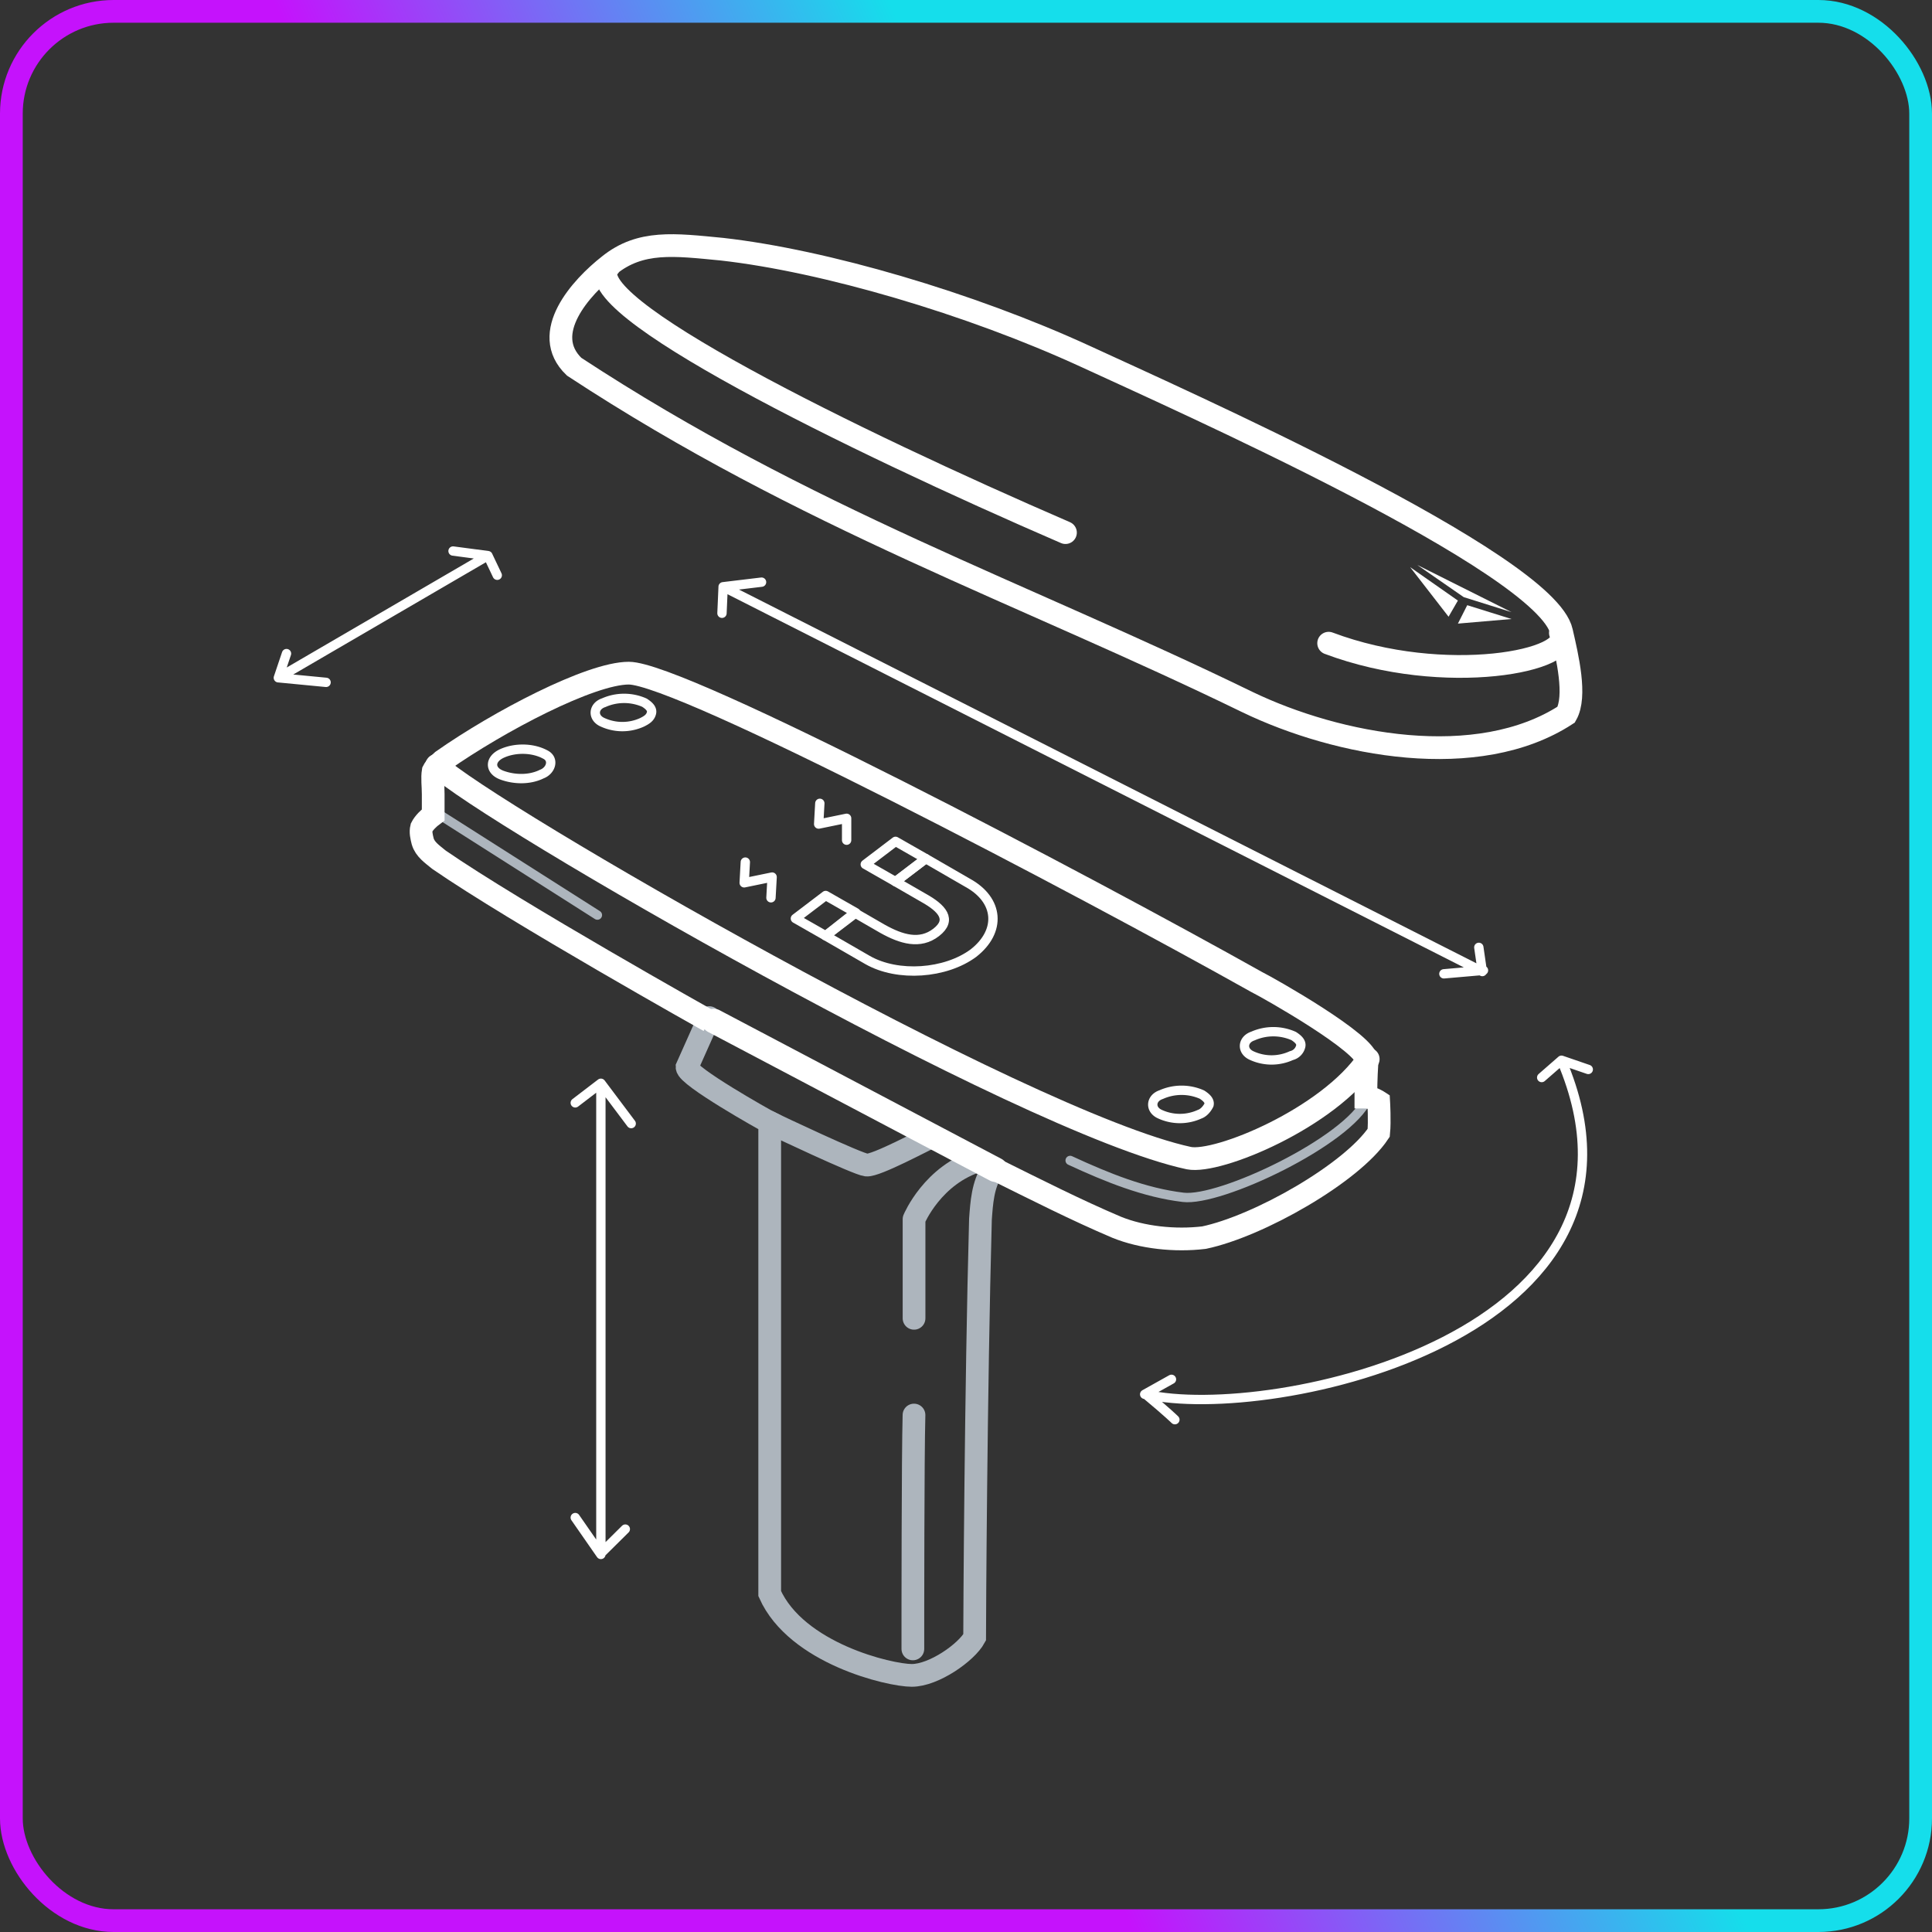 <svg xmlns="http://www.w3.org/2000/svg" width="85" height="85" fill="none" viewBox="0 0 85 85"><rect x="0" y="0" width="85" height="85" fill="#333333" stroke="none"/><rect width="84" height="84" x=".5" y=".5" stroke="url(#paint0_linear_266_473)" rx="4.5"/><path stroke="#ADB5BD" stroke-linecap="round" stroke-miterlimit="10" stroke-width=".411" d="m19.111 35.698 7.172 4.562M47.082 51.055c1.64.76 3.279 1.42 4.97 1.622 1.639.203 7.274-2.483 8.093-4.308"/><path stroke="#ADB5BD" stroke-linecap="round" stroke-linejoin="round" d="M40.212 62.256c-.05 1.774-.05 8.768-.05 10.289M43.084 51.055c-2.05.608-2.87 2.584-2.87 2.584V58M41.037 49.99c-.358.152-2.51 1.318-2.92 1.267-.41-.05-3.944-1.723-4.252-1.875"/><path stroke="#ADB5BD" stroke-linecap="round" stroke-miterlimit="10" d="m31.2 44.77-.973 2.18c0 .405 3.432 2.33 3.637 2.432v20.73c1.178 2.636 5.276 3.598 6.25 3.598.973 0 2.408-1.013 2.766-1.672 0-.76.051-10.897.256-18.398.051-.71.103-1.52.512-2.13"/><path stroke="#fff" stroke-linecap="round" stroke-linejoin="round" stroke-width=".411" d="M28.253 31.777a2.09 2.09 0 0 1-1.742 0c-.461-.203-.41-.71.05-.861a2.21 2.21 0 0 1 1.794 0c.154.101.358.253.307.456-.05.203-.205.304-.41.405ZM23.834 34.057c-.512.254-1.178.254-1.741.051-.564-.203-.564-.71 0-.963.563-.253 1.331-.253 1.895.05.41.203.256.71-.154.862Z"/><path stroke="#fff" stroke-linecap="round" stroke-linejoin="round" d="M19.213 33.67c2.1 2.028 25.768 15.712 33.094 17.283 1.28.254 6.147-1.773 7.889-4.358"/><path stroke="#fff" stroke-linecap="round" stroke-linejoin="round" stroke-width="1.082" d="m31.404 44.922 12.398 6.539"/><path stroke="#fff" stroke-miterlimit="10" d="M43.803 51.46c1.741.862 3.534 1.774 5.327 2.535 1.127.456 2.562.608 3.842.456 2.408-.507 6.506-2.839 7.685-4.612.051-.507 0-1.369 0-1.369s-.308-.203-.564-.203c0-.253 0-.81.051-1.57.052-.761-4.354-3.245-4.866-3.498-7.685-4.308-25.307-13.583-27.613-13.583-1.69 0-5.737 2.128-8.196 3.852-.154.152-.308.253-.41.456-.051.304 0 .659 0 1.014v.912c-.205.152-.41.355-.512.557-.052.203 0 .406.05.609.103.354.41.557.718.81 3.381 2.332 11.885 7.096 11.885 7.096"/><path stroke="#fff" stroke-linecap="round" stroke-linejoin="round" stroke-width=".411" d="M52.78 49.02a2.09 2.09 0 0 1-1.742 0c-.461-.203-.41-.71.051-.862a2.209 2.209 0 0 1 1.793 0c.154.102.359.254.308.456-.103.203-.256.355-.41.406ZM56.815 46.443a2.09 2.09 0 0 1-1.742 0c-.46-.203-.41-.71.051-.862a2.21 2.21 0 0 1 1.793 0c.154.101.359.253.308.456a.553.553 0 0 1-.41.406Z"/><path stroke="#fff" stroke-linecap="round" stroke-linejoin="round" stroke-miterlimit="10" stroke-width=".411" d="M51.69 62.46s-.306-.305-1.28-1.116c5.482 1.267 23.463-2.585 18.289-14.698l1.178.405M50.361 61.344l1.179-.659M68.7 46.646l-.872.761M65.062 41.68l.154 1.064-33.401-16.929-.051 1.166M31.814 25.815l1.691-.203M65.267 42.692l-1.742.152M27.511 67.274l-1.075 1.065v-20.68l-1.127.862M26.438 47.66l1.332 1.773M26.436 68.389l-1.127-1.622M12.605 28.755l-.359 1.065 9.221-5.373.41.862M21.468 24.446l-1.536-.203M12.246 29.819l2.1.202"/><path stroke="#fff" stroke-miterlimit="10" d="M54.87 30.883c3.996 1.926 10.143 3.092 14.037.557.46-.81.051-2.534-.205-3.649-.666-3.04-17.008-10.289-20.953-12.113-5.071-2.332-11.475-4.207-15.983-4.714-2.1-.203-3.586-.405-4.97.71-1.229.963-3.073 2.99-1.536 4.46 10.194 6.69 19.723 9.934 29.61 14.749Z"/><path stroke="#fff" stroke-linecap="round" stroke-linejoin="round" d="M58.455 28.298c5.123 1.926 10.912.76 10.195-.456M26.794 11.725c-1.588 1.621 10.707 7.653 20.082 11.708"/><path fill="#fff" d="m66.5 27.234-1.948-.608-.41.81 2.357-.202ZM62.348 24.852l2.049 1.419 2.1.659-4.15-2.078ZM62.041 24.953l2.1 1.47-.41.71-1.69-2.18Z"/><path stroke="#fff" stroke-linecap="round" stroke-linejoin="round" stroke-miterlimit="10" stroke-width=".411" d="m36.324 41.171 1.845 1.065c1.331.76 3.432.608 4.661-.305 1.23-.963 1.127-2.331-.256-3.091l-1.844-1.065-1.332 1.014 1.23.71c.82.456 1.28.963.563 1.52-.717.558-1.537.304-2.357-.152l-1.23-.71-1.28 1.014Z"/><path stroke="#fff" stroke-linecap="round" stroke-linejoin="round" stroke-miterlimit="10" stroke-width=".411" d="m39.4 38.79 1.332-1.014-1.332-.76-1.332 1.013 1.332.76ZM37.658 40.158l-1.332-.76-1.332 1.013 1.332.76 1.332-1.013ZM32.791 37.928l-.05.912 1.229-.253-.051.912M36.069 35.343l-.051.912 1.23-.253v.963"/><defs><linearGradient id="paint0_linear_266_473" x1="9.5" x2="32.713" y1="-4" y2="-14.348" gradientUnits="userSpaceOnUse"><stop offset=".025" stop-color="#C512FC"/><stop offset="1" stop-color="#15DEEB"/></linearGradient></defs></svg>